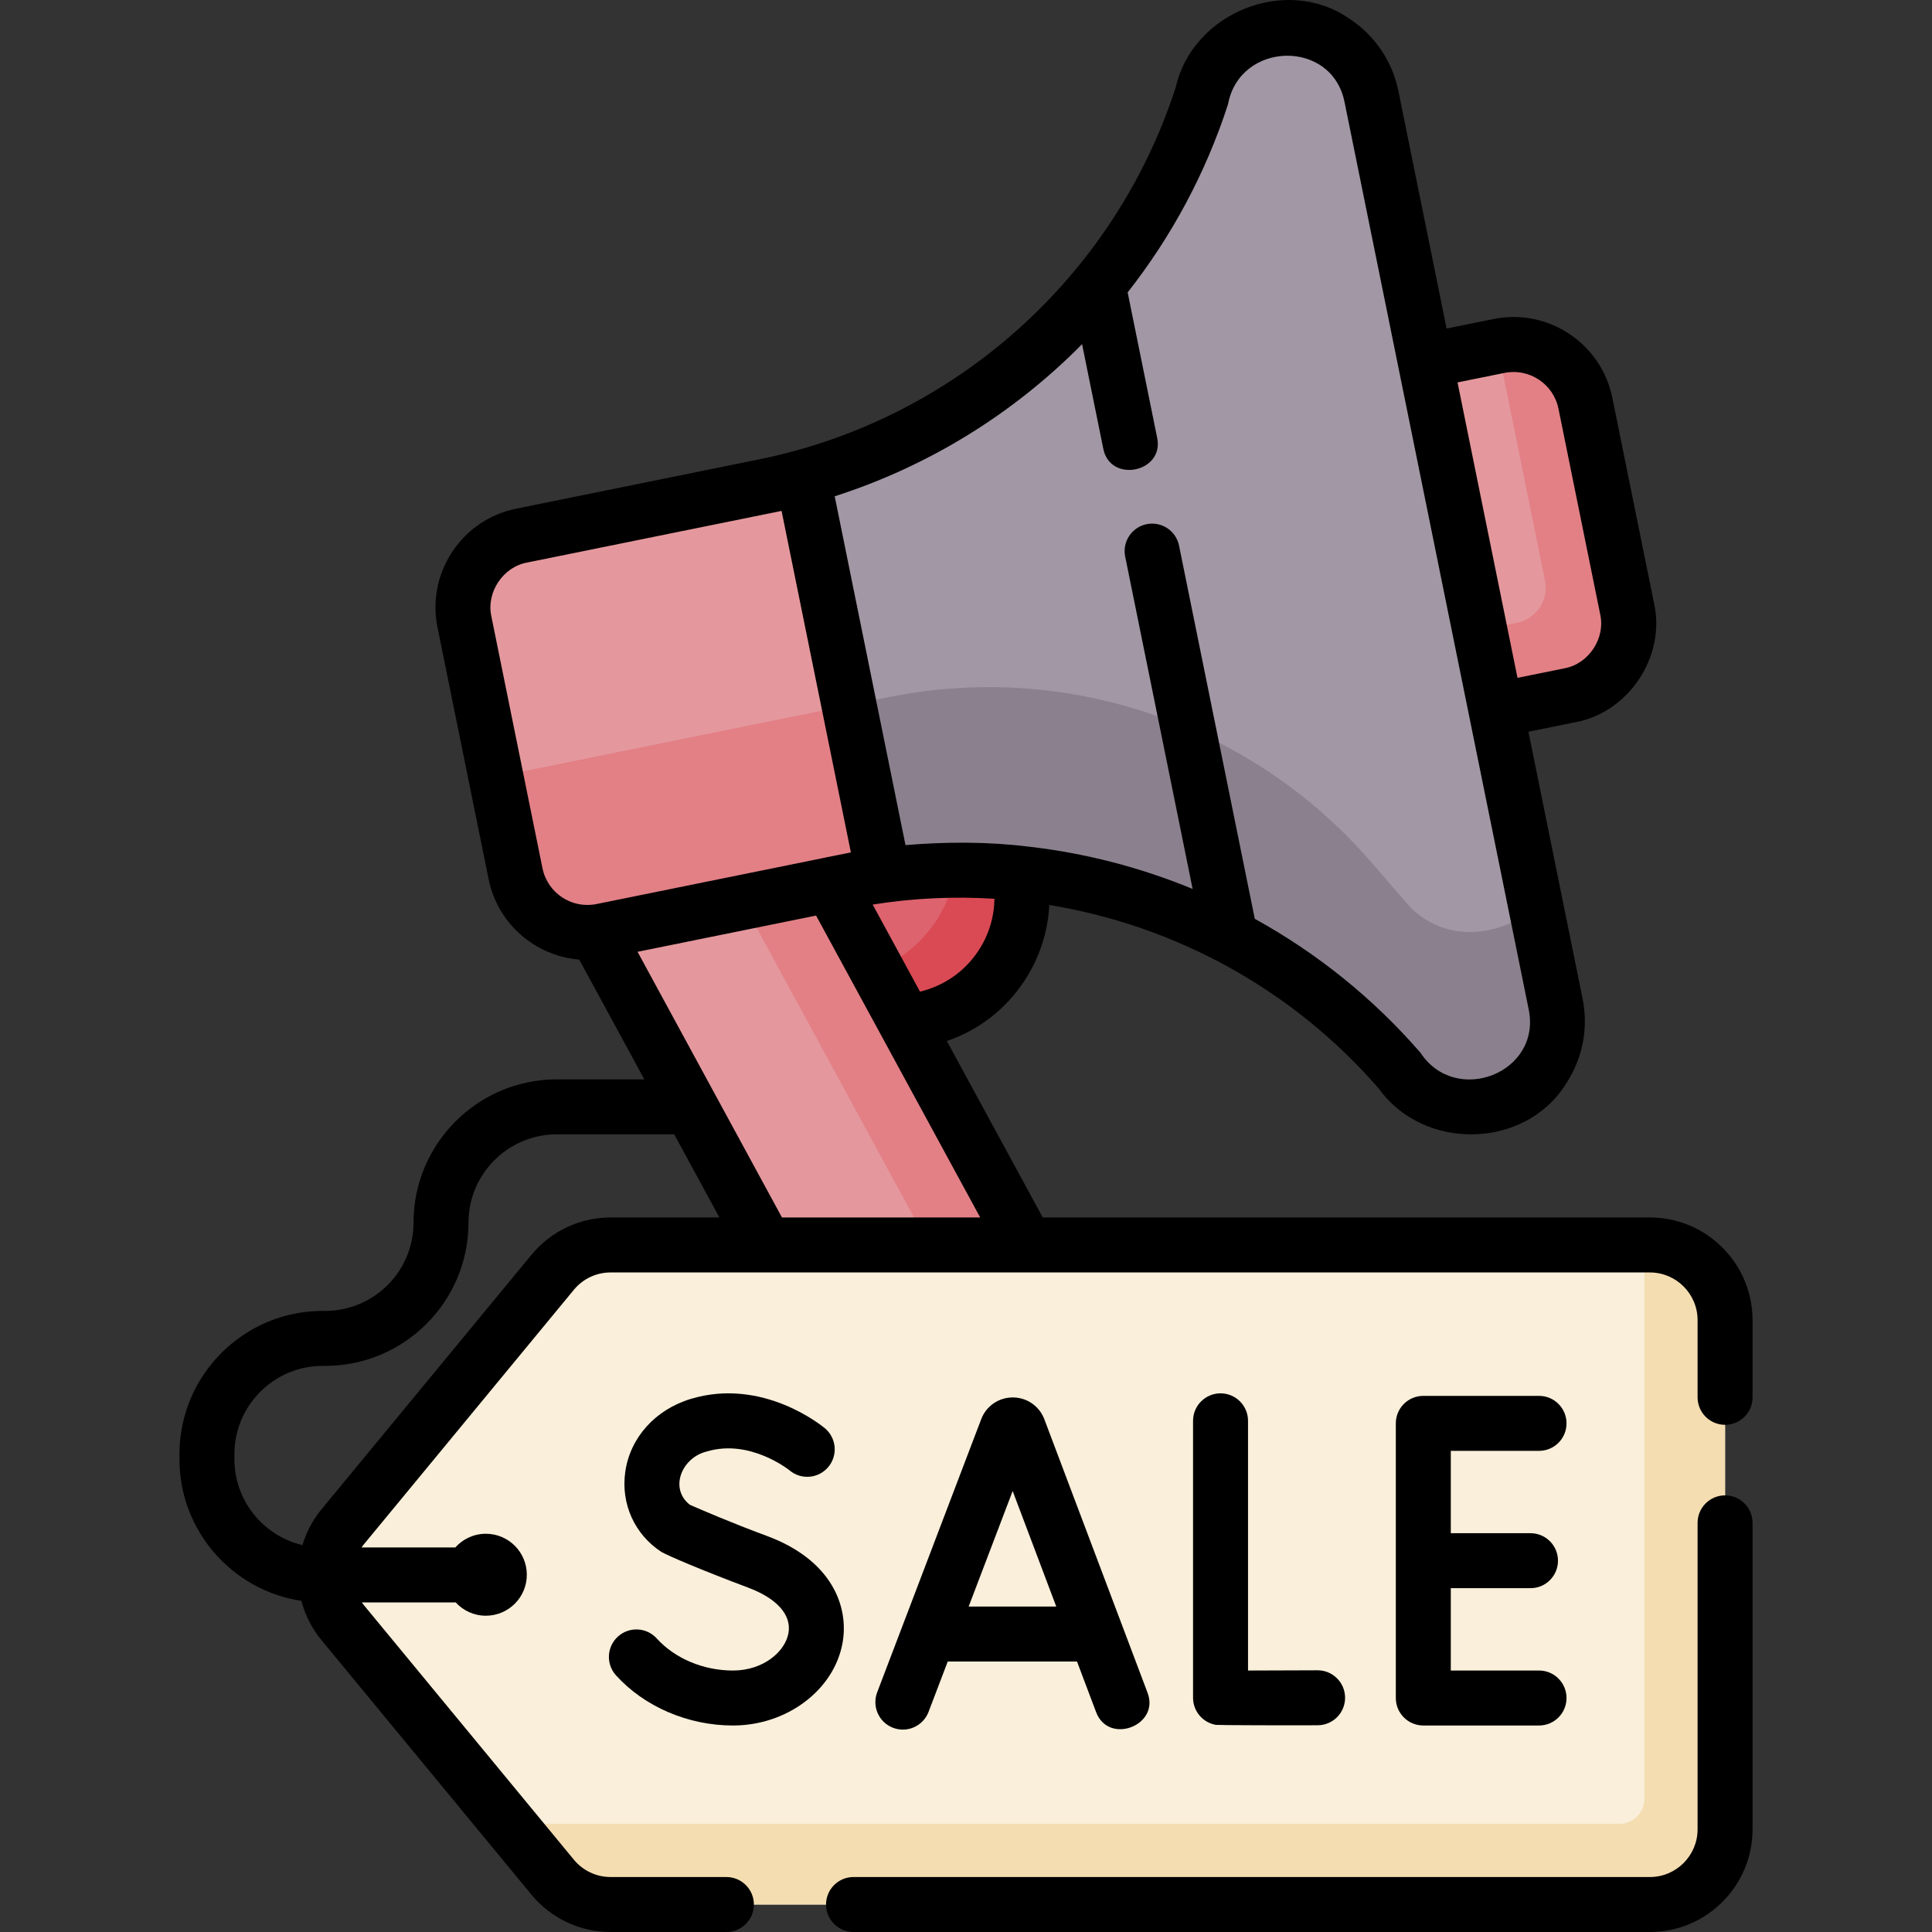 <svg id="Capa_1" enable-background="new 0 0 512 512" height="512" viewBox="0 0 512 512" width="512" xmlns="http://www.w3.org/2000/svg"><rect x="0" y="0" width="512" height="512" fill="#333333" stroke="none"/><g><g><path d="m366.931 194.221 48.54-9.851c10.825-2.197 17.819-12.753 15.622-23.578l-10.832-53.369c-2.197-10.825-12.753-17.819-23.578-15.622l-48.54 9.851z" fill="#e4989d"/></g><path d="m431.093 160.791-10.831-53.369c-2.187-10.774-12.654-17.745-23.424-15.646l12.6 62.085c1.04 5.126-2.272 10.124-7.397 11.165l-39.412 7.999 4.302 21.197 48.54-9.851c10.825-2.199 17.819-12.755 15.622-23.58z" fill="#e28086"/><g><path d="m211.331 276.837 32.118-6.518c18.376-3.729 30.249-21.649 26.519-40.025l-7.757-38.222-65.39 13.271z" fill="#dd636e"/></g><path d="m269.968 230.294-7.757-38.222-14.067 2.855 4.819 23.742c3.729 18.376-8.144 36.295-26.519 40.024l-18.051 3.664 2.939 14.48 32.118-6.518c18.374-3.73 30.247-21.65 26.518-40.025z" fill="#da4a54"/><g><path d="m243.188 375.374 33.492-6.797c7.316-1.485 11.11-9.622 7.545-16.18l-71.717-131.934-62.244 12.633 72.049 132.545c4.065 7.477 12.534 11.426 20.875 9.733z" fill="#e4989d"/></g><g><path d="m268.142 370.31 8.538-1.733c7.316-1.485 11.11-9.622 7.545-16.18l-71.717-131.934-23.255 4.72z" fill="#e28086"/></g><g><path d="m189.444 131.55 24.633-4.999c47.393-9.618 85.926-44.026 100.827-90.032l4.338-13.394c2.546-7.86 9.13-13.739 17.227-15.383 12.392-2.515 24.476 5.492 26.991 17.884l48.97 241.287c2.417 11.908-5.277 23.52-17.185 25.936-8.148 2.091-16.89-.461-22.396-6.876l-9.559-11.038c-31.658-36.556-80.556-53.22-127.949-43.601l-24.633 4.999z" fill="#a298a5"/></g><g><path d="m437.233 329.929h-275.401c-5.949 0-11.587 2.658-15.373 7.247l-55.657 67.464c-6.075 7.363-6.075 18.001 0 25.364l55.657 67.465c3.786 4.589 9.424 7.246 15.373 7.246h275.401c11.006 0 19.929-8.922 19.929-19.929v-134.93c0-11.005-8.923-19.927-19.929-19.927z" fill="#f9efda"/></g><g><g><path d="m437.233 329.929h-1.451v146.822c0 3.637-2.948 6.585-6.586 6.585h-288.744c-2.266 0-4.485-.388-6.575-1.118l12.582 15.252c3.786 4.589 9.424 7.246 15.373 7.246h275.401c11.006 0 19.929-8.922 19.929-19.929v-134.93c0-11.006-8.923-19.928-19.929-19.928z" fill="#f4ddb1"/></g></g><path d="m406.924 239.771c-3.015 3.224-7.021 5.578-11.676 6.523-8.148 2.091-16.89-.461-22.396-6.876l-9.559-11.038c-31.658-36.556-80.556-53.22-127.949-43.601l-24.633 4.999-9.075 1.842 9.075 44.713 24.633-4.999c47.393-9.618 96.291 7.045 127.948 43.601l9.559 11.038c5.506 6.415 14.248 8.967 22.396 6.876 11.908-2.417 19.601-14.029 17.185-25.936z" fill="#8b818e"/><g><path d="m160.091 246.605 73.991-15.017-21.266-104.782-73.991 15.017c-10.825 2.197-17.819 12.753-15.622 23.578l13.31 65.581c2.196 10.826 12.753 17.82 23.578 15.623z" fill="#e4989d"/></g><path d="m210.71 189.777-79.294 16.093 5.097 25.113c2.197 10.825 12.753 17.819 23.578 15.622l73.991-15.017-9.075-44.713z" fill="#e28086"/><g><path d="m437.233 322.645h-160.89l-25.421-46.765c8.366-2.854 15.522-8.344 20.485-15.835 4.056-6.121 6.314-13.07 6.66-20.218 33.427 5.474 64.59 22.406 87.372 48.714 11.899 16.553 38.706 16.049 49.534-1.283 4.452-6.72 6.022-14.772 4.418-22.672l-14.343-70.669 12.434-2.524c14.129-2.564 24.009-17.476 20.863-31.487l-11.06-54.498c-2.929-14.433-17.055-23.791-31.487-20.863l-12.434 2.524-12.764-62.893c-1.603-7.9-6.187-14.703-12.907-19.155-16.741-11.765-41.654-1.691-46.115 18.129-16.29 50.294-58.595 88.07-110.405 98.587l-64.361 13.062c-6.992 1.419-13.012 5.475-16.952 11.423-3.941 5.947-5.329 13.073-3.91 20.064l13.539 66.71c2.418 11.912 12.462 20.361 24.011 21.305l17.256 31.744h-23.203c-20.933 0-37.964 17.03-37.964 37.964 0 12.9-10.495 23.395-23.395 23.395h-.675c-20.933 0-37.964 17.03-37.964 37.964v1.335c0 19.013 14.05 34.804 32.313 37.541.974 3.722 2.744 7.278 5.317 10.397l55.657 67.464c5.188 6.289 12.839 9.896 20.992 9.896h30.669c4.023 0 7.284-3.261 7.284-7.284s-3.261-7.284-7.284-7.284h-30.669c-3.788 0-7.343-1.676-9.754-4.598l-55.658-67.465c-.188-.228-.359-.465-.529-.703h24.877c1.984 2.156 4.821 3.515 7.982 3.515 5.997 0 10.859-4.862 10.859-10.859s-4.862-10.859-10.859-10.859c-3.219 0-6.102 1.409-8.091 3.634h-24.859c.195-.28.399-.555.619-.822l55.658-67.465c2.41-2.922 5.966-4.598 9.754-4.598h275.401c6.973 0 12.645 5.672 12.645 12.644v20.452c0 4.023 3.261 7.284 7.284 7.284s7.284-3.261 7.284-7.284v-20.452c-.001-15.005-12.208-27.212-27.214-27.212zm-230.001 0-38.272-70.407 47.311-9.602 43.491 80.009zm52.031-70.646c-3.629 5.477-9.095 9.28-15.455 10.792l-12.54-23.069c10.767-1.726 21.586-2.207 32.268-1.536-.062 4.88-1.513 9.648-4.273 13.813zm139.434-153.176c6.56-1.328 12.981 2.923 14.313 9.483l11.06 54.498c1.43 6.368-3.062 13.147-9.483 14.312l-12.434 2.524-15.89-78.293zm-111.936-7.61 5.612 27.652c1.788 9.325 16.286 6.31 14.277-2.898l-7.809-38.478c11.562-14.714 20.659-31.519 26.596-49.849 3.075-16.716 27.537-17.406 30.886-.566l48.792 240.409c3.478 16.821-19.318 25.711-28.663 11.521-12.594-14.542-27.524-26.467-43.921-35.511l-20.07-98.893c-.8-3.943-4.642-6.49-8.587-5.69-3.943.8-6.49 4.645-5.69 8.587l17.877 88.083c-13.9-5.734-28.573-9.527-43.578-11.228-10.678-1.31-21.643-1.295-32.516-.391l-18.761-92.439c25.011-8.024 47.446-21.971 65.555-40.309zm-142.996 138.885-13.539-66.71c-1.43-6.367 3.061-13.146 9.483-14.312l64.357-13.061c.004-.001 3.055-.62 3.059-.621l18.369 90.505c-1.135.266-6.571 1.274-7.589 1.54l-59.827 12.142c-6.558 1.33-12.981-2.922-14.313-9.483zm-2.924 102.442-55.658 67.465c-2.356 2.856-4.017 6.084-5.032 9.465-10.321-2.433-18.029-11.714-18.029-22.767v-1.335c0-12.9 10.495-23.395 23.395-23.395h.675c20.933 0 37.964-17.03 37.964-37.964 0-12.9 10.495-23.395 23.395-23.395h31.122l11.976 22.032h-28.818c-8.151-.001-15.802 3.605-20.99 9.894z"/><path d="m457.162 396.288c-4.023 0-7.284 3.261-7.284 7.284v81.215c0 6.973-5.672 12.645-12.645 12.645h-211.039c-4.023 0-7.284 3.261-7.284 7.284s3.261 7.284 7.284 7.284h211.039c15.005 0 27.213-12.208 27.213-27.213v-81.215c0-4.022-3.261-7.284-7.284-7.284z"/><path d="m246.074 453.67 5.083-13.346h34.263l5.029 13.325c3.265 8.924 17.083 3.621 13.63-5.143l-27.332-72.426c-.026-.067-.052-.134-.079-.2-1.386-3.369-4.634-5.544-8.276-5.544-.002 0-.006 0-.009 0-3.645.003-6.893 2.185-8.274 5.559-.023.055-.045.111-.066.166l-27.583 72.423c-1.432 3.76.455 7.968 4.214 9.4 3.76 1.433 7.967-.455 9.4-4.214zm22.293-58.534 11.555 30.619h-23.217z"/><path d="m323.455 369.249c-4.023 0-7.284 3.261-7.284 7.284v73.396c0 3.549 2.558 6.581 6.055 7.18.521.089 18.635.151 26.992.104 4.023-.023 7.266-3.302 7.243-7.325-.022-4.009-3.279-7.243-7.283-7.243-.014 0-.028 0-.042 0-6.459.036-13.417.061-18.398.062v-66.174c.001-4.023-3.26-7.284-7.283-7.284z"/><path d="m407.86 384.488c4.023 0 7.284-3.261 7.284-7.284s-3.261-7.284-7.284-7.284h-30.67c-4.023 0-7.284 3.261-7.284 7.284v72.787c0 4.023 3.261 7.284 7.284 7.284h30.67c4.023 0 7.284-3.261 7.284-7.284s-3.261-7.284-7.284-7.284h-23.386v-21.825h21.124c4.023 0 7.284-3.261 7.284-7.284s-3.261-7.284-7.284-7.284h-21.124v-21.825h23.386z"/><path d="m194.248 442.707c-7.828 0-15.38-3.176-20.201-8.496-2.701-2.981-7.308-3.208-10.289-.506s-3.208 7.308-.506 10.289c7.536 8.316 19.124 13.282 30.996 13.282 14.325 0 26.81-9.425 29.042-21.924 1.694-9.485-2.708-21.913-20.143-28.344-9.33-3.441-17.994-7.196-20.317-8.216-5.508-4.287-2.229-12.489 4.47-14.129 11.389-3.431 21.744 4.843 21.967 5.024 3.079 2.561 7.653 2.156 10.233-.914 2.588-3.079 2.19-7.674-.889-10.263-.662-.555-16.418-13.548-35.513-7.796-9.426 2.839-16.09 10.24-17.393 19.312-1.215 8.467 2.453 16.611 9.573 21.252 1.932 1.078 10.229 4.654 22.827 9.398 7.755 2.861 11.707 7.276 10.843 12.115-.87 4.874-6.607 9.916-14.7 9.916z"/></g></g></svg>